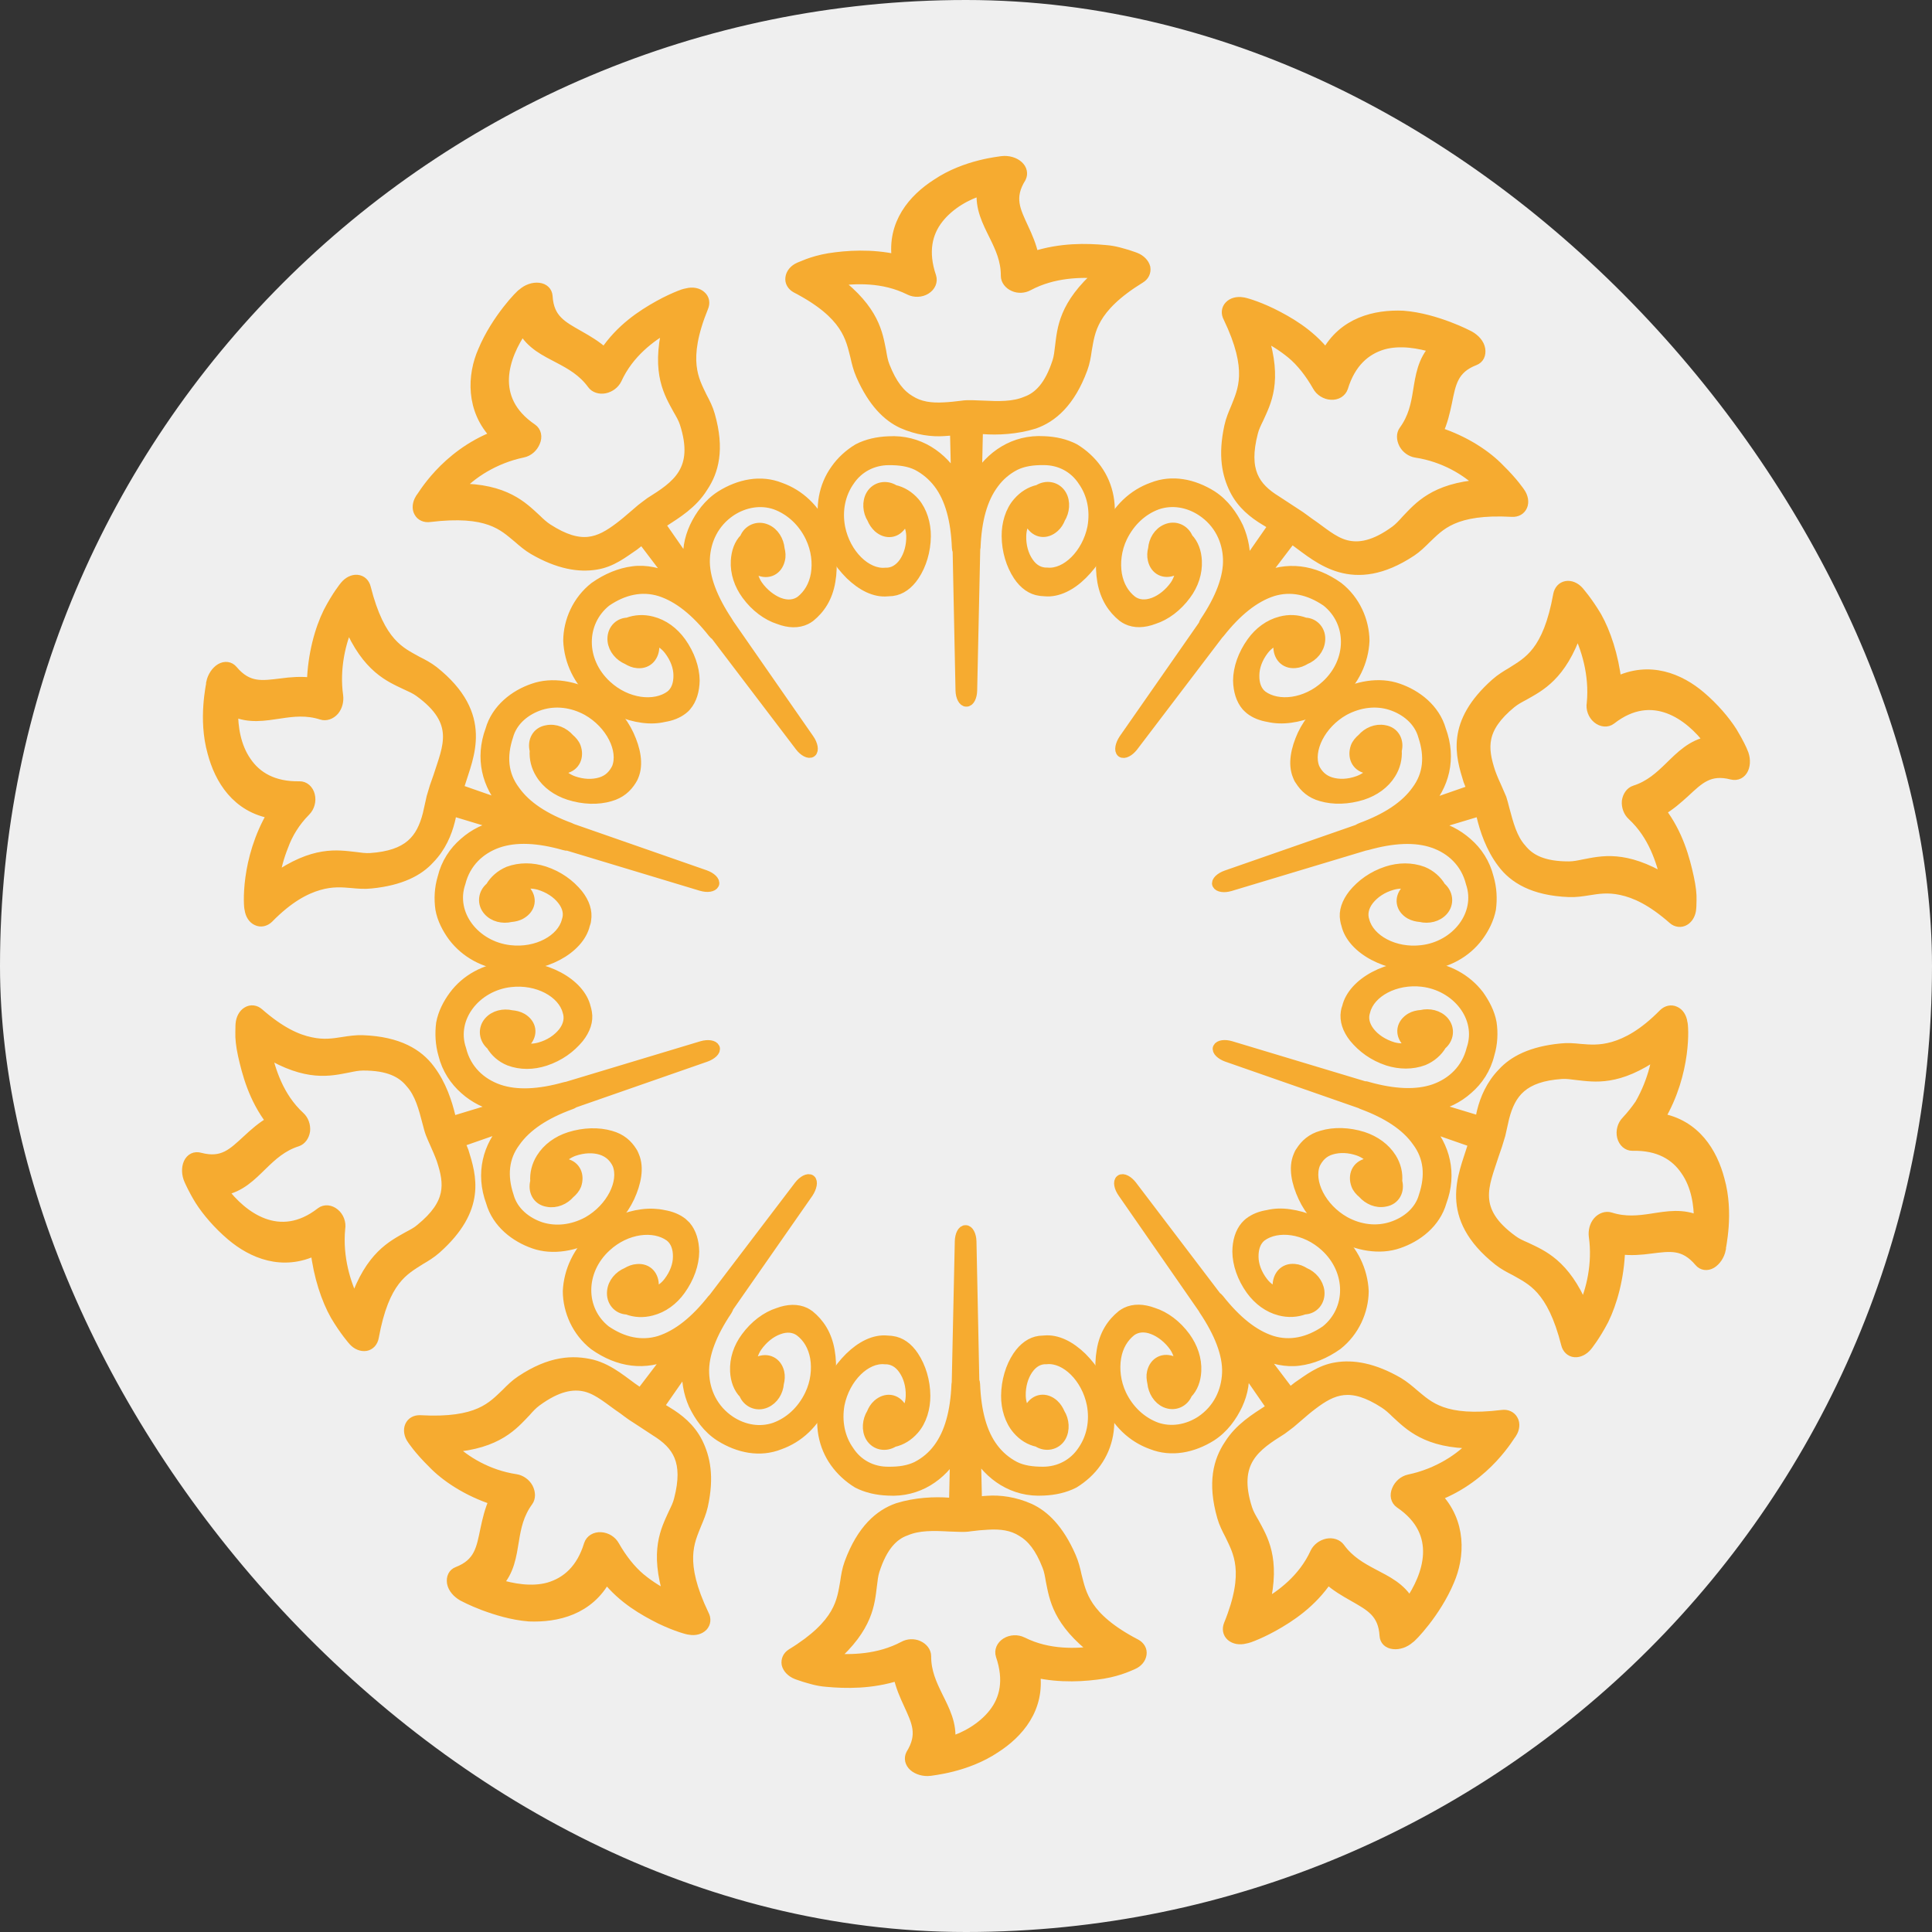 <svg xmlns="http://www.w3.org/2000/svg" xmlns:xlink="http://www.w3.org/1999/xlink" fill="#F6AB30" id="Capa_1" width="64px" height="64px" viewBox="-16 -16 192.05 192.05" xml:space="preserve" stroke="#F6AB30"><rect x="-16" y="-16" width="192.05" height="192.05" fill="#333333" stroke="none"/><g id="SVGRepo_bgCarrier" stroke-width="0"><rect x="-16" y="-16" width="192.05" height="192.05" rx="96.025" fill="#EFEFEF"></rect></g><g id="SVGRepo_tracerCarrier" stroke-linecap="round" stroke-linejoin="round"></g><g id="SVGRepo_iconCarrier"> <g> <g> <path d="M139.685,117.623c0.11,0.443,0.433,0.755,0.854,0.791c0.422,0.037,0.886-0.194,1.229-0.611c0,0,0.786-0.949,1.646-2.6 c0.833-1.688,1.55-4.208,1.629-7.009c1.107,0.132,2.131,0.048,3.038-0.079c1.909-0.231,3.312-0.49,4.841,1.313 c0.295,0.354,0.765,0.422,1.202,0.169c0.443-0.274,0.812-0.802,0.934-1.43c-0.037-0.143,0.828-3.549-0.132-6.913 c-0.696-2.658-2.378-5.484-5.943-6.106c2.711-4.578,2.368-9.281,2.257-9.492c-0.068-0.518-0.332-0.949-0.732-1.123 c-0.375-0.18-0.807-0.085-1.14,0.236c-2.004,2.041-3.67,2.896-5.01,3.286c-1.328,0.38-2.341,0.29-3.279,0.211 c-0.617-0.063-1.256-0.116-1.92-0.042c-2.958,0.289-4.725,1.244-5.801,2.426c-1.149,1.181-1.725,2.573-2.035,3.791v0.006 c-0.09,0.337-0.127,0.653-0.201,0.991l-4.703-1.424c1.318-0.285,2.505-0.854,3.485-1.729c1.018-0.876,1.804-2.036,2.157-3.502 c0.311-1.028,0.358-2.109,0.211-3.101c-0.175-1.002-0.676-1.936-1.25-2.753c-1.239-1.613-3.096-2.652-5.342-2.879 c-3.718-0.291-7.204,1.655-7.773,4.07c-0.063,0.158-0.105,0.322-0.127,0.48c-0.126,0.833,0.148,1.697,0.812,2.541 c0.822,1.002,1.93,1.825,3.354,2.295c1.182,0.374,2.437,0.395,3.565-0.027c0.785-0.332,1.392-0.864,1.793-1.545 c0.723-0.596,0.854-1.619,0.222-2.347c-0.544-0.611-1.44-0.812-2.247-0.622c-0.369,0.026-0.738,0.105-1.055,0.295 c-0.928,0.564-1.097,1.566-0.39,2.357c0.168,0.201,0.374,0.343,0.601,0.475c-0.611,0.232-1.297,0.254-1.972,0.063 c-0.966-0.295-1.783-0.828-2.305-1.497c-0.522-0.67-0.686-1.398-0.438-2.089c0.475-1.851,2.953-3.222,5.652-2.911 c3.438,0.401,5.98,3.555,4.904,6.697c-0.506,2.015-1.94,3.354-3.712,3.977c-1.772,0.611-3.997,0.506-6.618-0.232 c-0.111-0.047-0.243-0.058-0.343-0.058l-13.258-3.992c-0.611-0.179-1.149-0.095-1.281,0.185c-0.11,0.279,0.29,0.675,0.896,0.892 l13.252,4.624c0.053,0.021,0.095,0.053,0.147,0.074c2.542,0.934,4.414,2.151,5.511,3.718c1.182,1.582,1.324,3.407,0.67,5.39 c-0.427,1.582-1.767,2.621-3.217,3.085c-1.461,0.47-3.111,0.312-4.641-0.527c-2.341-1.318-3.659-3.939-2.942-5.728 c0.321-0.643,0.791-1.176,1.608-1.418s1.767-0.211,2.721,0.127c0.644,0.242,1.208,0.664,1.562,1.213 c-0.253-0.032-0.512-0.027-0.754,0.031c-1.019,0.232-1.414,1.197-1.061,2.141c0.121,0.327,0.364,0.602,0.644,0.834 c0.538,0.616,1.382,1.002,2.22,0.827c1.013-0.163,1.461-1.102,1.208-2.02c0.068-0.791-0.121-1.603-0.575-2.325 c-0.622-0.992-1.629-1.709-2.815-2.1c-1.435-0.453-2.9-0.484-4.093-0.126c-1.022,0.284-1.666,0.87-2.119,1.593 c-0.101,0.126-0.158,0.279-0.222,0.432c-0.501,1.177-0.18,2.669,0.475,4.082c0.644,1.393,1.804,2.816,3.428,3.76 c1.914,1.123,4.219,1.503,6.064,0.85c1.851-0.628,3.67-2.015,4.271-4.129c1.044-2.812,0.343-5.506-1.477-7.516l4.672,1.63 c-0.053,0.158-0.105,0.312-0.158,0.47c-0.844,2.784-2.942,6.865,2.616,11.27c0.527,0.416,1.097,0.711,1.655,0.996 C136.215,111.242,138.272,112.028,139.685,117.623z M132.482,98.849c0.126-0.353,0.242-0.706,0.348-1.018 c0.105-0.332,0.211-0.675,0.316-1.033c0.116-0.549,0.253-1.107,0.38-1.693c0.644-2.479,1.877-4.086,5.716-4.35 c0.501-0.032,0.986,0.047,1.509,0.11c1.761,0.189,4.081,0.638,8.026-2.136c-0.158,0.954-0.433,2.088-0.907,3.259 c-0.232,0.58-0.527,1.192-0.854,1.762c-0.391,0.574-0.844,1.144-1.35,1.688c-0.391,0.39-0.56,1.013-0.422,1.561 c0.137,0.543,0.554,0.907,1.033,0.896c2.595-0.063,4.271,0.949,5.284,2.458c1.055,1.502,1.339,3.448,1.318,4.999 c-1.593-0.749-3.153-0.454-4.662-0.222c-1.308,0.2-2.652,0.358-4.145-0.121c-0.411-0.127-0.896,0.026-1.234,0.416 c-0.337,0.391-0.464,0.955-0.406,1.445c0.396,2.758-0.269,5.426-1.044,7.113c-1.835-4.371-4.113-5.246-5.695-6.001 c-0.49-0.216-0.943-0.411-1.339-0.712C130.224,104.271,131.542,101.792,132.482,98.849z"></path> <path d="M134.285,126.457c0.28-0.443,0.322-0.955,0.116-1.309c-0.2-0.369-0.611-0.559-1.075-0.495 c-5.833,0.717-7.314-0.865-8.786-2.078c-0.464-0.4-0.96-0.822-1.529-1.165c-2.51-1.456-4.546-1.756-6.17-1.492 c-1.635,0.253-2.795,1.213-3.839,1.914c-0.274,0.205-0.527,0.422-0.791,0.633l-2.975-3.924c1.239,0.564,2.61,0.892,3.893,0.717 c1.275-0.158,2.584-0.686,3.817-1.561c1.693-1.34,2.59-3.375,2.61-5.337c-0.095-2.067-1.018-4.028-2.721-5.531 c-1.393-1.234-3.096-1.909-4.646-2.126c-0.791-0.115-1.497-0.084-2.162,0.074c-0.717,0.116-1.328,0.348-1.855,0.754 c-0.116,0.105-0.243,0.201-0.349,0.332c-0.559,0.649-0.812,1.546-0.822,2.553c0.011,1.234,0.475,2.6,1.35,3.818 c0.738,1.012,1.729,1.75,2.869,2.041c0.844,0.221,1.688,0.168,2.437-0.111c0.959-0.031,1.603-0.844,1.497-1.814 c-0.11-0.833-0.706-1.529-1.466-1.846c-0.316-0.2-0.644-0.337-1.013-0.363c-1.065-0.101-1.698,0.728-1.672,1.714 c0.017,0.242,0.09,0.485,0.19,0.717c-0.639-0.185-1.229-0.58-1.65-1.139c-0.606-0.791-0.939-1.688-0.939-2.511 c-0.01-0.833,0.232-1.571,0.802-2.014c1.571-1.14,4.346-0.817,6.328,1.012c2.637,2.421,2.616,6.281,0.053,8.332 c-1.725,1.182-3.544,1.572-5.337,1.029c-1.846-0.586-3.58-2.004-5.273-4.146c-0.084-0.101-0.168-0.179-0.273-0.253l-8.375-11.017 c-0.39-0.511-0.906-0.78-1.149-0.585c-0.253,0.18-0.137,0.775,0.232,1.292l8.005,11.533c0.021,0.053,0.042,0.1,0.074,0.137 c1.508,2.257,2.362,4.393,2.288,6.238c-0.073,1.819-0.886,3.612-2.604,4.763c-1.351,0.88-2.964,1.144-4.409,0.648 c-1.471-0.538-2.731-1.678-3.491-3.26c-0.58-1.229-0.717-2.557-0.527-3.681c0.19-1.128,0.729-2.015,1.498-2.626 c0.585-0.422,1.34-0.49,2.141-0.18c0.802,0.307,1.582,0.929,2.142,1.725c0.385,0.564,0.596,1.266,0.559,1.904 c-0.179-0.169-0.39-0.332-0.633-0.422c-0.98-0.443-1.898,0.016-2.141,1.055c-0.085,0.343-0.042,0.717,0.037,1.07 c0.084,0.828,0.563,1.629,1.302,1.951c0.887,0.391,1.825-0.031,2.173-0.896c0.549-0.549,0.844-1.355,0.886-2.236 c0.063-1.202-0.348-2.378-1.075-3.385c-0.886-1.213-2.036-2.057-3.186-2.421c-1.013-0.38-1.94-0.401-2.7-0.037 c-0.137,0.079-0.284,0.153-0.411,0.248c-1.018,0.822-1.761,1.93-2.024,3.544c-0.274,1.561-0.143,3.412,0.59,5.109 c0.907,2.078,2.479,3.555,4.388,4.229c1.946,0.771,4.082,0.332,5.906-0.807c1.245-0.796,2.078-1.988,2.616-3.127 c0.548-1.192,0.78-2.41,0.574-3.823l2.811,4.065c-0.121,0.101-0.242,0.195-0.374,0.301c-1.208,0.791-2.811,1.751-3.854,3.428 c-1.05,1.571-1.667,3.739-0.686,7.172c0.179,0.638,0.479,1.218,0.765,1.767c0.785,1.672,2.057,3.644-0.111,8.954 c-0.163,0.411-0.095,0.839,0.232,1.129c0.332,0.29,0.844,0.385,1.371,0.253c0,0,0.311-0.042,0.796-0.248 c0.501-0.2,1.208-0.517,2.03-0.971c1.646-0.917,3.812-2.325,5.411-4.719c0.791,0.738,1.682,1.244,2.499,1.708 c1.688,0.971,3.012,1.614,3.153,3.924c0.021,0.458,0.349,0.791,0.887,0.844c0.517,0.063,1.139-0.143,1.603-0.564 c0.143-0.026,2.61-2.553,3.929-5.7c1.07-2.442,1.229-5.881-1.26-8.438C131.865,130.786,134.132,126.583,134.285,126.457z M124.076,131.065c-0.549,0.116-1.018,0.532-1.224,1.05c-0.222,0.512-0.116,1.028,0.296,1.318 c4.377,2.963,2.784,7.256,0.959,9.893c-0.864-1.54-2.268-2.173-3.617-2.89c-1.191-0.633-2.384-1.308-3.301-2.579 c-0.264-0.354-0.749-0.517-1.261-0.416c-0.517,0.115-0.971,0.453-1.191,0.906c-1.197,2.627-3.392,4.219-5.016,5.158 c1.087-4.609-0.222-6.592-1.06-8.158c-0.27-0.459-0.522-0.886-0.675-1.36c-1.52-4.71,0.827-6.233,3.438-7.874 c0.322-0.227,0.586-0.447,0.865-0.653c0.253-0.222,0.543-0.459,0.817-0.701c0.422-0.364,0.865-0.749,1.34-1.103 c2.046-1.551,3.817-2.325,7.172-0.152c0.422,0.269,0.785,0.611,1.17,0.985c1.276,1.166,3.012,3.012,7.726,2.995 C129.254,128.924,126.918,130.474,124.076,131.065z"></path> <path d="M74.825,159.579c0.377,0.337,1.015,0.527,1.619,0.453c0.129-0.042,3.607-0.321,6.502-2.268 c2.296-1.471,4.448-3.934,3.941-7.509c2.563,0.574,4.989,0.396,6.761,0.121c1.762-0.295,2.848-0.886,2.975-0.918 c0.484-0.211,0.801-0.606,0.854-1.028c0.063-0.416-0.168-0.791-0.569-1.007c-5.1-2.652-5.421-5.041-5.885-6.803 c-0.132-0.611-0.285-1.239-0.56-1.867c-1.191-2.727-2.646-4.129-4.113-4.804c-1.466-0.654-2.966-0.859-4.219-0.76 c-0.345,0.011-0.675,0.063-1.015,0.101l-0.113-4.915c1.339,2.294,3.712,3.981,6.729,3.792c1.087-0.043,2.131-0.274,3.032-0.738 c0.881-0.543,1.65-1.239,2.221-2.057c1.181-1.646,1.571-3.729,1.075-5.991c-0.411-1.856-1.371-3.306-2.521-4.461 c-1.16-1.123-2.457-1.788-3.718-1.667l-0.485,0.032c-0.838,0.11-1.582,0.644-2.178,1.529c-0.701,1.05-1.129,2.457-1.145,3.923 c-0.011,1.229,0.369,2.495,1.118,3.359c0.543,0.639,1.239,1.07,2.015,1.234c0.785,0.512,1.813,0.338,2.314-0.48 c0.412-0.717,0.327-1.677-0.1-2.356c-0.143-0.338-0.332-0.639-0.606-0.892c-0.802-0.723-1.83-0.585-2.362,0.322 c-0.116,0.216-0.222,0.464-0.264,0.722c-0.401-0.521-0.644-1.171-0.665-1.877c-0.021-1.007,0.243-1.931,0.718-2.626 c0.484-0.707,1.117-1.065,1.855-1.034c1.898-0.179,3.966,1.841,4.493,4.482c0.327,1.714-0.031,3.354-0.917,4.62 c-0.876,1.323-2.32,2.088-3.935,2.088c-1.033,0-1.982-0.116-2.815-0.532c-0.823-0.433-1.529-1.019-2.112-1.788 c-1.149-1.508-1.717-3.67-1.825-6.381c-0.005-0.121-0.031-0.248-0.076-0.358l-0.284-13.832c-0.011-0.644-0.288-1.14-0.578-1.118 c-0.309-0.031-0.566,0.475-0.577,1.118l-0.303,14.038c-0.006,0.058-0.027,0.11-0.027,0.158c-0.107,2.71-0.685,4.861-1.827,6.381 c-0.567,0.764-1.279,1.354-2.109,1.787c-0.833,0.406-1.772,0.538-2.813,0.527c-1.637,0.021-3.075-0.749-3.937-2.083 c-0.896-1.261-1.242-2.896-0.941-4.608c0.541-2.653,2.603-4.673,4.499-4.493c0.746-0.021,1.389,0.332,1.864,1.033 c0.485,0.696,0.749,1.635,0.717,2.632c-0.021,0.701-0.253,1.35-0.654,1.872c-0.053-0.259-0.134-0.507-0.274-0.723 c-0.551-0.907-1.55-1.039-2.365-0.321c-0.282,0.253-0.459,0.553-0.594,0.886c-0.422,0.68-0.53,1.646-0.108,2.362 c0.496,0.812,1.495,0.991,2.299,0.485c0.783-0.169,1.463-0.597,2.025-1.239c0.762-0.865,1.124-2.136,1.118-3.359 c-0.01-1.461-0.442-2.863-1.144-3.924c-0.583-0.886-1.334-1.418-2.17-1.519c-0.153-0.031-0.33-0.021-0.488-0.042 c-1.258-0.121-2.571,0.543-3.715,1.666c-1.16,1.155-2.112,2.616-2.521,4.473c-0.509,2.257-0.098,4.35,1.073,5.979 c0.58,0.812,1.34,1.514,2.226,2.057c0.902,0.464,1.938,0.696,3.03,0.738c2.993,0.19,5.336-1.466,6.673-3.723l-0.108,4.946 c-0.161-0.006-0.335-0.011-0.496-0.016c-1.438-0.111-3.333-0.026-5.107,0.527c-1.782,0.617-3.565,2.13-4.796,5.469 c-0.232,0.627-0.334,1.26-0.422,1.882c-0.334,1.841-0.475,4.15-5.329,7.125c-0.385,0.237-0.562,0.627-0.49,1.049 c0.105,0.422,0.469,0.791,0.965,0.997c0,0,0.292,0.116,0.793,0.274c0.525,0.147,1.248,0.405,2.205,0.479 c1.867,0.174,4.453,0.237,7.132-0.627c0.222,1.049,0.623,1.967,1.016,2.811c0.799,1.756,1.474,3.037,0.242,5.025 C74.36,158.772,74.434,159.23,74.825,159.579z M73.825,147.65c-2.5,1.329-5.215,1.35-7.085,1.224 c3.596-3.153,3.71-5.511,3.937-7.288c0.063-0.532,0.114-1.018,0.264-1.487c0.773-2.399,1.859-3.507,3.122-3.949 c1.252-0.533,2.742-0.496,4.282-0.411c0.361,0.01,0.741,0.021,1.076,0.036c0.335,0.011,0.696,0.006,1.062-0.058 c0.562-0.074,1.139-0.132,1.732-0.158c1.271-0.074,2.389,0.068,3.369,0.69c0.976,0.575,1.804,1.582,2.516,3.412 c0.185,0.459,0.264,0.944,0.354,1.466c0.354,1.74,0.644,4.082,4.493,7.014c-1.894,0.227-4.662,0.412-7.314-0.917 c-0.506-0.253-1.139-0.222-1.613,0.068c-0.485,0.306-0.686,0.796-0.538,1.261c0.844,2.468,0.4,4.355-0.71,5.764 c-1.104,1.413-2.845,2.399-4.329,2.821c0.211-1.735-0.546-3.144-1.221-4.509c-0.588-1.203-1.171-2.432-1.16-3.998 c0-0.438-0.319-0.844-0.788-1.049C74.83,147.381,74.268,147.402,73.825,147.65z"></path> <path d="M52.948,123.629c0.562,1.16,1.384,2.368,2.647,3.169c1.835,1.145,3.942,1.577,5.896,0.802 c1.917-0.675,3.488-2.151,4.39-4.229c0.757-1.697,0.865-3.549,0.591-5.109c-0.282-1.608-1.018-2.721-2.02-3.533 c-0.137-0.105-0.288-0.18-0.422-0.259c-0.772-0.363-1.685-0.343-2.695,0.037c-1.144,0.364-2.302,1.224-3.18,2.421 c-0.751,1.007-1.142,2.193-1.081,3.385c0.042,0.887,0.335,1.688,0.881,2.236c0.346,0.865,1.284,1.292,2.17,0.902 c0.768-0.333,1.237-1.124,1.297-1.941c0.098-0.358,0.119-0.743,0.042-1.086c-0.243-1.033-1.16-1.492-2.139-1.055 c-0.232,0.11-0.453,0.253-0.644,0.427c-0.031-0.627,0.185-1.339,0.567-1.903c0.562-0.802,1.323-1.435,2.138-1.729 c0.799-0.306,1.55-0.243,2.138,0.189c0.783,0.602,1.308,1.487,1.508,2.616c0.187,1.123,0.053,2.446-0.541,3.681 c-0.762,1.582-2.004,2.721-3.488,3.259c-1.458,0.496-3.051,0.232-4.396-0.648c-1.727-1.145-2.555-2.938-2.613-4.762 c-0.077-1.846,0.772-3.977,2.289-6.233c0.071-0.105,0.113-0.222,0.15-0.333l7.918-11.358c0.351-0.538,0.464-1.118,0.232-1.298 c-0.243-0.189-0.762,0.08-1.149,0.58l-8.501,11.17c-0.032,0.042-0.087,0.068-0.113,0.11c-1.68,2.142-3.428,3.555-5.276,4.15 c-1.793,0.538-3.607,0.143-5.329-1.034c-2.586-2.04-2.597-5.906,0.042-8.321c1.994-1.846,4.752-2.156,6.323-1.018 c0.577,0.443,0.828,1.182,0.812,2.015c0,0.812-0.33,1.714-0.941,2.51c-0.422,0.554-1.015,0.949-1.653,1.14 c0.113-0.232,0.174-0.475,0.189-0.728c0.05-0.992-0.583-1.804-1.664-1.698c-0.356,0.021-0.696,0.158-1.015,0.348 c-0.765,0.321-1.382,1.013-1.463,1.856c-0.108,0.971,0.551,1.782,1.498,1.814c0.759,0.295,1.603,0.332,2.434,0.11 c1.139-0.29,2.139-1.023,2.869-2.046c0.875-1.219,1.35-2.584,1.36-3.818c-0.021-1.007-0.277-1.898-0.833-2.547 c-0.114-0.111-0.232-0.227-0.346-0.327c-0.517-0.4-1.139-0.644-1.856-0.765c-0.654-0.143-1.392-0.174-2.159-0.074 c-1.551,0.201-3.262,0.887-4.662,2.126c-1.685,1.508-2.613,3.491-2.705,5.537c0.016,1.956,0.907,4.002,2.608,5.342 c2.447,1.735,5.083,2.077,7.625,0.886l-2.996,3.934c-0.126-0.095-0.266-0.184-0.401-0.284c-1.205-0.796-2.57-2.114-4.416-2.6 c-1.912-0.459-4.148-0.369-7.08,1.587c-0.562,0.369-1.015,0.822-1.458,1.271c-1.371,1.291-2.755,3-8.564,2.673 c-0.464-0.021-0.844,0.19-1.015,0.575c-0.169,0.38-0.092,0.896,0.222,1.334c0,0,0.664,1.018,2.014,2.342 c1.279,1.35,3.449,2.811,6.138,3.681c-0.453,1.007-0.675,1.988-0.875,2.921c-0.398,1.92-0.62,3.375-2.764,4.209 c-0.432,0.158-0.633,0.58-0.551,1.107c0.098,0.532,0.53,1.007,1.052,1.308c0.066,0.031,0.854,0.464,2.081,0.928 c1.226,0.454,2.813,0.96,4.525,1.097c2.766,0.111,5.967-0.633,7.673-3.828c1.664,2.109,3.781,3.275,5.379,4.082 c1.629,0.78,2.792,1.075,2.916,1.07c0.53,0.1,1.015-0.042,1.305-0.338c0.292-0.311,0.334-0.754,0.113-1.154 c-2.521-5.258-1.424-7.283-0.749-8.997c0.242-0.574,0.495-1.171,0.643-1.824c0.641-2.922,0.221-4.794-0.509-6.286 c-0.741-1.481-1.927-2.395-3.024-3.059c-0.303-0.169-0.562-0.354-0.836-0.549l2.813-4.039 C52.204,121.188,52.425,122.438,52.948,123.629z M51.495,133.064c-0.113,0.475-0.335,0.917-0.567,1.397 c-0.728,1.618-1.877,3.681-0.443,8.242c-0.847-0.433-1.856-1.023-2.824-1.825c-0.965-0.807-1.846-1.935-2.576-3.217 c-0.264-0.49-0.789-0.822-1.361-0.854c-0.562-0.032-1.025,0.253-1.181,0.728c-0.756,2.479-2.225,3.739-3.987,4.261 c-1.695,0.475-3.628,0.121-5.112-0.338c1.2-1.275,1.397-2.837,1.648-4.34c0.208-1.297,0.475-2.615,1.403-3.881 c0.253-0.348,0.242-0.85,0-1.329c-0.243-0.453-0.717-0.791-1.216-0.87c-2.797-0.416-5.112-1.851-6.431-3.169 c4.648-0.343,6.188-2.247,7.414-3.518c0.346-0.396,0.686-0.765,1.076-1.044c2.057-1.509,3.607-1.783,4.923-1.45 c1.318,0.348,2.381,1.36,3.683,2.23c0.298,0.222,0.578,0.438,0.854,0.628c0.295,0.189,0.588,0.39,0.917,0.596 c0.464,0.311,0.949,0.622,1.453,0.954C51.329,127.606,52.483,129.256,51.495,133.064z"></path> <path d="M2.739,99.625c-0.211,0.475-0.19,1.129,0.071,1.693c0.032,0.068,0.383,0.896,1.058,1.993 c0.696,1.097,1.814,2.41,3.122,3.518c2.078,1.761,5.091,3.048,8.374,1.45c0.298,2.594,1.086,4.914,1.972,6.476 c0.907,1.529,1.706,2.431,1.793,2.531c0.351,0.39,0.82,0.575,1.237,0.506c0.403-0.073,0.707-0.405,0.788-0.864 c1.042-5.732,3.006-6.65,4.612-7.689c0.546-0.316,1.089-0.648,1.598-1.097c4.503-4.008,3.483-7.229,2.726-9.677 c-0.119-0.321-0.258-0.617-0.382-0.928l4.638-1.619c-1.869,2.015-2.586,4.725-1.54,7.567c0.606,2.114,2.426,3.502,4.271,4.14 c1.848,0.654,4.158,0.264,6.075-0.865c1.617-0.949,2.777-2.362,3.431-3.754c0.646-1.414,0.96-2.906,0.464-4.082 c-0.065-0.143-0.118-0.306-0.211-0.433c-0.453-0.728-1.097-1.312-2.133-1.598c-1.194-0.348-2.658-0.321-4.092,0.132 c-1.194,0.38-2.194,1.107-2.813,2.099c-0.454,0.723-0.643,1.529-0.59,2.32c-0.243,0.923,0.189,1.862,1.221,2.025 c0.833,0.163,1.685-0.211,2.215-0.828c0.274-0.231,0.52-0.517,0.644-0.833c0.334-0.949-0.04-1.909-1.061-2.136 c-0.248-0.058-0.501-0.068-0.762-0.037c0.369-0.543,0.926-0.97,1.571-1.208c0.957-0.332,1.912-0.374,2.713-0.126 c0.799,0.253,1.305,0.77,1.619,1.424c0.712,1.761-0.604,4.388-2.942,5.716c-1.54,0.834-3.193,0.997-4.646,0.544 c-1.44-0.475-2.785-1.519-3.212-3.101c-0.654-1.979-0.514-3.808,0.665-5.379c1.107-1.572,2.979-2.795,5.519-3.719 c0.119-0.042,0.232-0.1,0.33-0.168l13.073-4.557c0.593-0.211,1.015-0.602,0.896-0.891c-0.129-0.274-0.665-0.364-1.284-0.186 l-13.442,4.051c-0.058,0.01-0.108,0-0.145,0.021c-2.608,0.738-4.839,0.844-6.616,0.232c-1.772-0.622-3.214-1.946-3.715-3.966 c-1.081-3.143,1.463-6.307,4.886-6.697c2.713-0.321,5.192,1.055,5.683,2.911c0.231,0.686,0.076,1.419-0.443,2.088 c-0.535,0.67-1.345,1.219-2.317,1.487c-0.675,0.2-1.361,0.169-1.965-0.053c0.222-0.127,0.433-0.285,0.594-0.485 c0.707-0.791,0.546-1.793-0.383-2.352c-0.324-0.19-0.69-0.269-1.049-0.301c-0.81-0.189-1.706,0.011-2.252,0.633 c-0.625,0.718-0.501,1.729,0.222,2.342c0.396,0.68,1.01,1.229,1.793,1.545c1.128,0.427,2.375,0.406,3.564,0.021 c1.427-0.469,2.534-1.286,3.354-2.277c0.665-0.844,0.955-1.709,0.804-2.547c-0.021-0.158-0.071-0.327-0.113-0.475 c-0.567-2.426-4.076-4.372-7.781-4.082c-2.236,0.227-4.121,1.266-5.323,2.885c-0.596,0.801-1.086,1.75-1.271,2.758 c-0.129,1.002-0.079,2.067,0.216,3.096c0.356,1.45,1.139,2.604,2.138,3.485c0.973,0.865,2.138,1.45,3.441,1.725l-4.735,1.439 c-0.045-0.153-0.098-0.316-0.132-0.475c-0.332-1.397-0.912-3.195-2.062-4.704c-1.128-1.514-3.087-2.752-6.637-2.885 c-0.675-0.025-1.318,0.069-1.927,0.164c-0.938,0.143-1.928,0.327-3.267,0.031c-1.371-0.284-3.019-1.022-5.168-2.9 c-0.334-0.295-0.778-0.348-1.139-0.126c-0.366,0.211-0.622,0.675-0.664,1.218c0,0-0.021,0.306-0.021,0.839 c-0.021,0.543,0.053,1.297,0.253,2.22c0.411,1.846,1.065,4.346,2.813,6.613c-0.954,0.543-1.69,1.213-2.375,1.846 c-1.437,1.318-2.436,2.362-4.693,1.771C3.372,98.929,2.96,99.15,2.739,99.625z M10.087,99.809 c0.963-0.933,1.962-1.866,3.462-2.341c0.411-0.132,0.707-0.56,0.778-1.065c0.047-0.517-0.129-1.055-0.525-1.413 c-2.12-1.957-2.876-4.546-3.33-6.376c4.082,2.458,6.371,1.841,8.121,1.514c0.52-0.11,1.015-0.211,1.484-0.211 c2.555-0.011,3.889,0.701,4.736,1.751c0.931,1.039,1.297,2.473,1.685,3.96c0.098,0.354,0.18,0.718,0.298,1.023 c0.124,0.327,0.274,0.653,0.433,1.013c0.222,0.506,0.464,1.038,0.665,1.603l0,0c0.809,2.437,0.97,4.372-2.07,6.86 c-0.377,0.333-0.82,0.555-1.284,0.802c-1.529,0.876-3.715,1.898-5.287,6.466c-0.865-1.703-1.716-4.383-1.437-7.262 c0.098-0.559-0.124-1.16-0.557-1.514c-0.427-0.354-0.965-0.411-1.355-0.116c-4.137,3.228-7.841,0.417-9.769-2.162 C7.886,102.035,8.994,100.875,10.087,99.809z"></path> <path d="M20.36,42.421c-0.108-0.443-0.427-0.746-0.854-0.783c-0.422-0.04-0.886,0.192-1.227,0.609c0,0-0.788,0.946-1.645,2.607 c-0.833,1.68-1.55,4.203-1.627,7c-1.107-0.132-2.133-0.045-3.035,0.079c-1.912,0.227-3.32,0.488-4.839-1.316 c-0.298-0.358-0.767-0.422-1.21-0.163c-0.438,0.266-0.804,0.799-0.928,1.421c0.032,0.145-0.825,3.546,0.129,6.921 c0.701,2.658,2.381,5.477,5.956,6.093c-2.71,4.583-2.375,9.287-2.268,9.498c0.071,0.517,0.335,0.949,0.736,1.123 c0.372,0.177,0.804,0.087,1.139-0.232c2.001-2.046,3.67-2.9,5.01-3.288c1.329-0.385,2.339-0.292,3.272-0.211 c0.623,0.059,1.266,0.114,1.922,0.042c2.961-0.292,4.743-1.252,5.806-2.434c1.15-1.173,1.717-2.566,2.03-3.797 c0.093-0.335,0.129-0.659,0.206-0.989l4.704,1.421c-1.324,0.285-2.502,0.857-3.489,1.732c-1.015,0.87-1.803,2.041-2.154,3.499 c-0.314,1.042-0.359,2.112-0.217,3.106c0.177,1.004,0.675,1.948,1.263,2.75c1.226,1.613,3.087,2.652,5.329,2.879 c3.715,0.29,7.209-1.65,7.776-4.071c0.061-0.158,0.108-0.316,0.119-0.475c0.137-0.835-0.14-1.7-0.804-2.547 c-0.82-0.999-1.927-1.816-3.354-2.286c-1.181-0.377-2.434-0.398-3.567,0.021c-0.788,0.337-1.39,0.87-1.788,1.55 c-0.73,0.596-0.86,1.622-0.221,2.344c0.54,0.617,1.437,0.82,2.246,0.633c0.367-0.034,0.738-0.113,1.052-0.309 c0.928-0.551,1.097-1.561,0.39-2.35c-0.169-0.195-0.38-0.351-0.601-0.475c0.612-0.227,1.297-0.253,1.972-0.061 c0.96,0.287,1.782,0.828,2.299,1.498c0.53,0.669,0.691,1.392,0.443,2.088c-0.475,1.849-2.953,3.225-5.653,2.903 c-3.446-0.391-5.978-3.552-4.904-6.692c0.509-2.02,1.941-3.349,3.705-3.971c1.782-0.62,4.008-0.512,6.615,0.232 c0.124,0.04,0.253,0.055,0.356,0.045l13.252,4c0.617,0.185,1.154,0.093,1.284-0.182c0.114-0.282-0.29-0.68-0.894-0.896 l-13.257-4.622c-0.05-0.023-0.093-0.061-0.143-0.076c-2.553-0.934-4.417-2.154-5.514-3.716c-1.181-1.576-1.326-3.401-0.669-5.384 c0.427-1.587,1.767-2.629,3.214-3.098c1.463-0.461,3.111-0.298,4.638,0.533c2.35,1.318,3.662,3.952,2.948,5.724 c-0.322,0.643-0.799,1.173-1.608,1.416c-0.809,0.243-1.767,0.211-2.721-0.129c-0.654-0.24-1.205-0.659-1.571-1.21 c0.264,0.031,0.52,0.021,0.768-0.032c1.015-0.232,1.402-1.195,1.057-2.141c-0.124-0.327-0.367-0.599-0.641-0.836 c-0.54-0.619-1.384-0.999-2.225-0.83c-1.015,0.16-1.458,1.102-1.215,2.02c-0.056,0.793,0.134,1.603,0.588,2.325 c0.611,0.994,1.627,1.704,2.813,2.091c1.432,0.459,2.9,0.496,4.095,0.14c1.031-0.29,1.666-0.875,2.12-1.598 c0.097-0.134,0.158-0.279,0.221-0.432c0.488-1.176,0.179-2.668-0.475-4.082c-0.643-1.395-1.814-2.813-3.428-3.76 c-1.917-1.124-4.219-1.506-6.07-0.852c-1.848,0.625-3.667,2.014-4.271,4.126c-1.036,2.811-0.34,5.506,1.479,7.515l-4.672-1.629 c0.061-0.158,0.108-0.309,0.158-0.469c0.841-2.782,2.942-6.858-2.613-11.277c-0.53-0.409-1.097-0.707-1.659-0.986 C23.833,48.807,21.774,48.022,20.36,42.421z M27.564,61.203c-0.124,0.351-0.243,0.696-0.356,1.015 c-0.098,0.33-0.201,0.675-0.309,1.036c-0.124,0.541-0.253,1.113-0.379,1.696c-0.641,2.479-1.878,4.087-5.717,4.348 c-0.498,0.031-0.983-0.045-1.508-0.113c-1.759-0.19-4.082-0.633-8.024,2.138c0.156-0.952,0.433-2.085,0.907-3.261 c0.432-1.185,1.149-2.379,2.204-3.441c0.393-0.398,0.562-1.015,0.419-1.561c-0.135-0.546-0.551-0.907-1.031-0.896 c-2.592,0.05-4.271-0.955-5.286-2.458c-1.052-1.511-1.34-3.448-1.313-5.004c1.59,0.746,3.148,0.448,4.656,0.227 c1.306-0.2,2.655-0.361,4.148,0.119c0.409,0.134,0.896-0.026,1.237-0.417c0.334-0.388,0.464-0.955,0.403-1.448 c-0.393-2.748,0.271-5.416,1.036-7.111c1.854,4.369,4.121,5.244,5.703,6.001c0.485,0.222,0.941,0.419,1.339,0.712 C29.821,55.779,28.502,58.252,27.564,61.203z"></path> <path d="M25.76,33.596c-0.266,0.448-0.319,0.952-0.113,1.313c0.192,0.367,0.604,0.551,1.068,0.485 c5.833-0.706,7.322,0.876,8.786,2.081c0.469,0.408,0.957,0.83,1.529,1.165c2.51,1.458,4.546,1.756,6.178,1.495 c1.635-0.248,2.774-1.208,3.839-1.917c0.274-0.206,0.525-0.419,0.783-0.636l2.975,3.921c-1.237-0.562-2.603-0.891-3.887-0.714 c-1.287,0.164-2.582,0.691-3.818,1.561c-1.7,1.334-2.597,3.375-2.613,5.334c0.09,2.07,1.021,4.034,2.716,5.542 c1.403,1.237,3.104,1.917,4.654,2.127c0.789,0.104,1.5,0.074,2.154-0.081c0.72-0.114,1.339-0.351,1.859-0.752 c0.124-0.103,0.248-0.203,0.345-0.329c0.562-0.646,0.815-1.543,0.836-2.553c-0.016-1.226-0.485-2.592-1.36-3.818 c-0.733-1.01-1.722-1.75-2.872-2.041c-0.833-0.222-1.685-0.169-2.426,0.113c-0.967,0.031-1.603,0.846-1.5,1.813 c0.093,0.836,0.707,1.532,1.464,1.852c0.319,0.189,0.641,0.335,1.015,0.361c1.063,0.097,1.696-0.728,1.669-1.712 c-0.019-0.242-0.092-0.49-0.19-0.717c0.638,0.182,1.226,0.577,1.648,1.128c0.609,0.793,0.944,1.69,0.944,2.521 c0.011,0.833-0.232,1.571-0.81,2.009c-1.566,1.139-4.337,0.82-6.323-1.015c-2.647-2.426-2.616-6.281-0.05-8.332 c1.722-1.182,3.539-1.572,5.329-1.031c1.854,0.588,3.597,2.009,5.281,4.143c0.082,0.103,0.169,0.187,0.271,0.253l8.375,11.016 c0.385,0.511,0.907,0.783,1.149,0.593c0.246-0.188,0.132-0.778-0.232-1.3l-8.008-11.525c-0.021-0.053-0.037-0.103-0.079-0.145 c-1.503-2.257-2.354-4.391-2.281-6.239c0.071-1.819,0.886-3.618,2.608-4.762c1.35-0.88,2.956-1.144,4.403-0.648 c1.469,0.535,2.737,1.68,3.488,3.262c0.583,1.226,0.723,2.55,0.533,3.673c-0.198,1.129-0.733,2.015-1.505,2.629 c-0.583,0.422-1.334,0.488-2.139,0.185c-0.788-0.309-1.571-0.928-2.133-1.727c-0.388-0.562-0.599-1.271-0.567-1.907 c0.19,0.172,0.398,0.33,0.644,0.425c0.97,0.443,1.888-0.016,2.133-1.052c0.095-0.351,0.059-0.718-0.034-1.079 c-0.074-0.828-0.551-1.627-1.305-1.951c-0.876-0.388-1.828,0.032-2.16,0.896c-0.562,0.551-0.833,1.355-0.886,2.241 c-0.065,1.194,0.335,2.375,1.073,3.38c0.886,1.21,2.046,2.057,3.188,2.42c1.015,0.387,1.927,0.409,2.7,0.037 c0.135-0.071,0.285-0.152,0.409-0.248c1.015-0.823,1.75-1.93,2.024-3.543c0.277-1.562,0.146-3.412-0.588-5.113 c-0.907-2.075-2.479-3.549-4.396-4.224c-1.938-0.772-4.061-0.335-5.885,0.804c-1.255,0.793-2.091,1.988-2.626,3.127 c-0.541,1.188-0.773,2.41-0.578,3.823l-2.824-4.066c0.124-0.098,0.258-0.195,0.377-0.298c1.21-0.793,2.824-1.753,3.852-3.422 c1.062-1.572,1.677-3.747,0.696-7.172c-0.179-0.649-0.475-1.221-0.767-1.769c-0.793-1.669-2.051-3.642,0.114-8.954 c0.179-0.417,0.103-0.844-0.232-1.129c-0.324-0.293-0.833-0.39-1.36-0.258c0,0-0.319,0.042-0.799,0.248 c-0.499,0.201-1.216,0.517-2.03,0.971c-1.653,0.917-3.813,2.317-5.405,4.72c-0.802-0.738-1.685-1.247-2.502-1.711 c-1.685-0.967-3.016-1.608-3.154-3.92c-0.031-0.459-0.355-0.789-0.886-0.847c-0.527-0.061-1.139,0.145-1.603,0.562 c-0.145,0.026-2.613,2.553-3.926,5.701c-1.083,2.436-1.231,5.882,1.253,8.435C28.184,29.261,25.916,33.461,25.76,33.596z M35.975,28.985c0.546-0.108,1.015-0.533,1.221-1.053c0.222-0.509,0.113-1.03-0.295-1.318c-4.375-2.963-2.787-7.251-0.957-9.893 c0.86,1.54,2.262,2.183,3.612,2.895c1.194,0.627,2.389,1.302,3.312,2.571c0.253,0.356,0.743,0.517,1.252,0.417 c0.517-0.108,0.971-0.454,1.192-0.907c1.195-2.626,3.388-4.219,5.012-5.157c-1.086,4.611,0.222,6.592,1.063,8.158 c0.266,0.458,0.519,0.886,0.675,1.361c1.519,4.709-0.831,6.233-3.438,7.873c-0.319,0.227-0.588,0.448-0.865,0.654 c-0.253,0.221-0.546,0.458-0.82,0.702c-0.422,0.363-0.865,0.746-1.339,1.102c-2.046,1.551-3.818,2.323-7.172,0.158 c-0.419-0.271-0.783-0.617-1.166-0.988c-1.279-1.163-3.014-3.009-7.728-2.993C30.792,31.128,33.13,29.575,35.975,28.985z"></path> <path d="M85.221,0.474c-0.375-0.345-1.002-0.53-1.614-0.458c-0.132,0.042-3.609,0.313-6.504,2.272 c-2.299,1.474-4.451,3.926-3.942,7.502C70.595,9.217,68.172,9.394,66.4,9.67c-1.761,0.295-2.845,0.884-2.977,0.912 c-0.48,0.217-0.799,0.609-0.852,1.031c-0.061,0.417,0.166,0.794,0.572,1.015c5.097,2.645,5.416,5.028,5.88,6.797 c0.134,0.612,0.287,1.237,0.562,1.864c1.194,2.721,2.647,4.126,4.116,4.802c1.463,0.651,2.963,0.856,4.216,0.754h0.01 c0.335-0.011,0.665-0.058,1.004-0.098l0.113,4.92c-1.339-2.299-3.715-3.984-6.726-3.797c-1.087,0.04-2.133,0.271-3.035,0.741 c-0.881,0.535-1.648,1.236-2.22,2.057c-1.178,1.638-1.571,3.726-1.076,5.988c0.411,1.858,1.371,3.306,2.523,4.461 c1.16,1.123,2.457,1.788,3.715,1.664l0.485-0.032c0.841-0.113,1.582-0.643,2.175-1.529c0.704-1.052,1.134-2.457,1.147-3.92 c0.011-1.221-0.369-2.495-1.107-3.359c-0.557-0.641-1.247-1.068-2.025-1.242c-0.789-0.506-1.814-0.335-2.312,0.488 c-0.417,0.712-0.33,1.671,0.098,2.354c0.14,0.335,0.334,0.635,0.604,0.889c0.807,0.725,1.832,0.585,2.365-0.322 c0.119-0.216,0.222-0.459,0.272-0.715c0.393,0.515,0.635,1.163,0.659,1.87c0.021,1.004-0.243,1.938-0.72,2.639 c-0.485,0.694-1.118,1.061-1.856,1.031c-1.901,0.174-3.963-1.846-4.493-4.49c-0.33-1.719,0.032-3.354,0.917-4.622 c0.875-1.324,2.323-2.086,3.937-2.081c1.031-0.005,1.982,0.114,2.813,0.525c0.82,0.433,1.529,1.025,2.112,1.788 c1.15,1.516,1.717,3.67,1.825,6.381c0.01,0.132,0.031,0.248,0.076,0.359l0.285,13.832c0.01,0.644,0.287,1.142,0.577,1.118 c0.309,0.028,0.566-0.475,0.577-1.118l0.304-14.038c0.005-0.056,0.026-0.103,0.031-0.158c0.103-2.71,0.681-4.859,1.833-6.381 c0.562-0.762,1.266-1.355,2.099-1.788c0.833-0.406,1.771-0.536,2.815-0.525c1.635-0.016,3.069,0.752,3.935,2.081 c0.896,1.268,1.244,2.903,0.938,4.609c-0.538,2.652-2.6,4.672-4.493,4.498c-0.749,0.019-1.392-0.332-1.866-1.036 c-0.485-0.696-0.749-1.64-0.718-2.639c0.021-0.702,0.253-1.35,0.654-1.87c0.053,0.253,0.137,0.504,0.274,0.72 c0.548,0.907,1.55,1.042,2.362,0.322c0.284-0.253,0.464-0.554,0.596-0.886c0.422-0.68,0.532-1.645,0.11-2.357 c-0.495-0.817-1.497-0.994-2.299-0.488c-0.786,0.174-1.466,0.599-2.025,1.242c-0.765,0.865-1.128,2.138-1.117,3.359 c0.01,1.463,0.442,2.863,1.139,3.92c0.585,0.886,1.34,1.416,2.173,1.521c0.152,0.034,0.337,0.018,0.485,0.044 c1.26,0.119,2.584-0.545,3.718-1.669c1.16-1.154,2.114-2.607,2.521-4.472c0.512-2.257,0.1-4.351-1.07-5.982 c-0.58-0.81-1.34-1.517-2.226-2.052c-0.907-0.469-1.931-0.701-3.032-0.741c-2.99-0.182-5.334,1.463-6.674,3.72l0.108-4.946 c0.161,0.008,0.335,0.013,0.495,0.019c1.438,0.113,3.333,0.026,5.105-0.525c1.782-0.623,3.564-2.123,4.799-5.466 c0.231-0.625,0.337-1.263,0.422-1.882c0.337-1.838,0.475-4.143,5.326-7.125c0.39-0.237,0.563-0.63,0.495-1.047 c-0.105-0.422-0.475-0.799-0.97-0.999c0,0-0.29-0.113-0.791-0.274C95.568,9.188,94.85,8.93,93.89,8.858 c-1.866-0.176-4.45-0.237-7.129,0.633c-0.222-1.057-0.623-1.975-1.019-2.819C84.936,4.917,84.261,3.643,85.5,1.66 C85.685,1.278,85.611,0.819,85.221,0.474z M86.223,12.402c2.499-1.334,5.215-1.355,7.087-1.226 c-3.596,3.153-3.712,5.519-3.938,7.285c-0.063,0.53-0.111,1.021-0.264,1.49c-0.775,2.407-1.862,3.509-3.122,3.958 c-1.25,0.53-2.742,0.488-4.282,0.411c-0.361-0.016-0.741-0.026-1.076-0.039c-0.335-0.005-0.695-0.005-1.062,0.055 c-0.562,0.071-1.139,0.134-1.732,0.161c-1.271,0.071-2.389-0.068-3.37-0.69c-0.973-0.572-1.804-1.582-2.519-3.412 c-0.182-0.459-0.264-0.944-0.351-1.469c-0.351-1.74-0.643-4.076-4.493-7.008c1.901-0.229,4.662-0.412,7.312,0.913 c0.509,0.253,1.139,0.227,1.614-0.066c0.488-0.303,0.688-0.793,0.541-1.258c-0.841-2.468-0.398-4.358,0.709-5.771 c1.104-1.416,2.845-2.399,4.334-2.821c-0.211,1.735,0.541,3.143,1.216,4.512c0.588,1.197,1.171,2.428,1.16,3.994 c0,0.438,0.316,0.844,0.791,1.05C85.221,12.671,85.78,12.65,86.223,12.402z"></path> <path d="M107.1,36.42c-0.563-1.16-1.387-2.365-2.646-3.17c-1.836-1.144-3.939-1.576-5.896-0.804 c-1.914,0.68-3.485,2.154-4.393,4.229c-0.754,1.701-0.854,3.552-0.591,5.113c0.285,1.608,1.023,2.721,2.025,3.533 c0.137,0.105,0.285,0.187,0.422,0.258c0.77,0.372,1.683,0.345,2.689-0.037c1.149-0.364,2.305-1.221,3.186-2.421 c0.748-1.005,1.139-2.193,1.075-3.386c-0.042-0.886-0.332-1.685-0.875-2.235c-0.349-0.865-1.287-1.292-2.173-0.902 c-0.77,0.33-1.234,1.124-1.297,1.949c-0.096,0.356-0.116,0.736-0.032,1.086c0.232,1.031,1.149,1.49,2.131,1.052 c0.231-0.103,0.453-0.253,0.644-0.427c0.031,0.627-0.18,1.339-0.564,1.914c-0.564,0.799-1.329,1.424-2.136,1.727 c-0.802,0.298-1.551,0.243-2.142-0.19c-0.78-0.609-1.302-1.495-1.503-2.623c-0.185-1.124-0.053-2.447,0.533-3.673 c0.77-1.582,2.004-2.721,3.491-3.261c1.466-0.496,3.059-0.232,4.397,0.648c1.74,1.145,2.563,2.938,2.626,4.757 c0.063,1.854-0.78,3.981-2.294,6.238c-0.079,0.108-0.11,0.222-0.152,0.335l-7.916,11.356c-0.353,0.538-0.464,1.118-0.221,1.3 c0.247,0.185,0.765-0.082,1.154-0.588l8.496-11.172c0.036-0.04,0.089-0.066,0.11-0.113c1.688-2.139,3.438-3.555,5.284-4.143 c1.793-0.541,3.606-0.15,5.326,1.025c2.584,2.046,2.595,5.912-0.042,8.327c-1.994,1.846-4.757,2.159-6.328,1.025 c-0.57-0.443-0.823-1.176-0.802-2.015c0-0.819,0.327-1.722,0.938-2.515c0.422-0.556,1.013-0.947,1.646-1.139 c-0.105,0.232-0.169,0.48-0.19,0.728c-0.042,0.989,0.591,1.804,1.672,1.706c0.354-0.026,0.696-0.166,1.008-0.355 c0.78-0.319,1.381-1.016,1.466-1.852c0.116-0.967-0.549-1.782-1.498-1.813c-0.759-0.293-1.593-0.335-2.426-0.113 c-1.139,0.29-2.141,1.03-2.868,2.046c-0.876,1.221-1.351,2.586-1.361,3.818c0.021,1.004,0.28,1.901,0.834,2.547 c0.11,0.118,0.231,0.227,0.348,0.329c0.506,0.401,1.139,0.638,1.846,0.757c0.654,0.15,1.393,0.18,2.167,0.076 c1.546-0.205,3.265-0.886,4.657-2.127c1.688-1.508,2.62-3.483,2.71-5.535c-0.021-1.962-0.907-4.008-2.604-5.342 c-2.458-1.743-5.095-2.078-7.637-0.886l2.996-3.937c0.137,0.097,0.273,0.185,0.4,0.287c2.352,1.701,5.674,4.859,11.496,1.015 c0.559-0.369,1.013-0.823,1.466-1.271c1.371-1.295,2.758-3,8.564-2.676c0.464,0.026,0.844-0.19,1.013-0.578 c0.168-0.385,0.084-0.891-0.222-1.334c0,0-0.665-1.015-2.015-2.333c-1.287-1.355-3.449-2.813-6.148-3.683 c0.464-1,0.686-1.986,0.886-2.922c0.39-1.922,0.611-3.375,2.763-4.206c0.433-0.168,0.633-0.583,0.549-1.113 c-0.084-0.53-0.517-1.004-1.05-1.308c-0.068-0.032-0.864-0.464-2.083-0.923c-1.223-0.459-2.821-0.96-4.524-1.094 c-2.763-0.122-5.975,0.63-7.678,3.821c-1.656-2.104-3.776-3.277-5.379-4.077c-1.624-0.783-2.784-1.079-2.911-1.079 c-0.527-0.092-1.018,0.042-1.308,0.351c-0.296,0.309-0.338,0.749-0.116,1.155c2.521,5.25,1.424,7.274,0.749,8.996 c-0.243,0.572-0.496,1.171-0.639,1.819c-0.638,2.922-0.221,4.797,0.512,6.292c0.738,1.479,1.92,2.392,3.017,3.056l0,0 c0.306,0.169,0.564,0.361,0.844,0.546l-2.811,4.039C107.844,38.862,107.623,37.615,107.1,36.42z M108.55,26.986 c0.116-0.475,0.338-0.917,0.57-1.397c0.728-1.613,1.877-3.678,0.442-8.245c0.844,0.433,1.856,1.026,2.827,1.825 c0.97,0.804,1.846,1.938,2.573,3.214c0.264,0.49,0.791,0.825,1.36,0.856c0.559,0.035,1.023-0.253,1.182-0.722 c0.759-2.473,2.225-3.747,3.986-4.266c1.698-0.475,3.617-0.124,5.115,0.335c-1.202,1.273-1.402,2.834-1.65,4.335 c-0.206,1.297-0.475,2.615-1.403,3.884c-0.253,0.345-0.242,0.846,0,1.318c0.243,0.464,0.718,0.799,1.219,0.873 c2.795,0.422,5.109,1.848,6.428,3.177c-4.646,0.34-6.186,2.246-7.414,3.52c-0.343,0.387-0.686,0.762-1.076,1.052 c-2.057,1.503-3.606,1.777-4.92,1.437c-1.318-0.345-2.384-1.36-3.676-2.23c-0.311-0.222-0.585-0.438-0.864-0.63 c-0.296-0.185-0.586-0.385-0.918-0.602c-0.464-0.301-0.949-0.619-1.45-0.949C108.719,32.441,107.565,30.793,108.55,26.986z"></path> <path d="M157.309,60.425c0.211-0.475,0.189-1.128-0.074-1.69c-0.021-0.071-0.38-0.896-1.055-1.999 c-0.696-1.092-1.813-2.412-3.122-3.52c-2.066-1.767-5.094-3.046-8.374-1.442c-0.295-2.603-1.086-4.92-1.962-6.476 c-0.917-1.542-1.719-2.439-1.803-2.542c-0.349-0.385-0.823-0.578-1.234-0.499c-0.406,0.077-0.707,0.406-0.791,0.865 c-1.033,5.729-3.006,6.658-4.609,7.688c-0.537,0.319-1.091,0.649-1.603,1.103c-4.504,3.997-3.47,7.229-2.722,9.671 c0.116,0.324,0.254,0.617,0.38,0.928l-4.641,1.616c1.872-2.015,2.595-4.725,1.54-7.573c-0.602-2.109-2.426-3.499-4.271-4.129 c-1.846-0.648-4.145-0.266-6.075,0.862c-1.608,0.952-2.773,2.365-3.428,3.755c-0.644,1.413-0.96,2.906-0.464,4.082 c0.063,0.155,0.116,0.298,0.222,0.432c0.453,0.722,1.086,1.313,2.12,1.598c1.196,0.351,2.657,0.318,4.092-0.135 c1.197-0.391,2.204-1.107,2.816-2.096c0.453-0.722,0.643-1.527,0.59-2.32c0.243-0.92-0.2-1.859-1.223-2.025 c-0.834-0.164-1.683,0.211-2.215,0.83c-0.274,0.232-0.522,0.515-0.644,0.836c-0.338,0.947,0.042,1.906,1.055,2.139 c0.253,0.061,0.506,0.066,0.77,0.04c-0.369,0.545-0.928,0.97-1.593,1.203c-0.938,0.343-1.903,0.374-2.699,0.132 c-0.791-0.243-1.298-0.763-1.614-1.416c-0.706-1.767,0.596-4.401,2.942-5.719c1.54-0.826,3.196-1,4.641-0.533 c1.445,0.47,2.785,1.511,3.217,3.093c0.654,1.983,0.518,3.808-0.664,5.39c-1.107,1.561-2.984,2.782-5.526,3.715 c-0.116,0.042-0.222,0.108-0.327,0.172l-13.067,4.554c-0.591,0.211-1.018,0.608-0.896,0.891c0.132,0.27,0.664,0.367,1.281,0.185 l13.437-4.044c0.063-0.005,0.111-0.005,0.153-0.024c2.604-0.738,4.841-0.846,6.618-0.227c1.761,0.611,3.211,1.943,3.718,3.958 c1.075,3.148-1.466,6.314-4.894,6.699c-2.7,0.322-5.179-1.055-5.675-2.908c-0.231-0.686-0.079-1.413,0.443-2.083 c0.538-0.675,1.339-1.215,2.32-1.492c0.675-0.198,1.36-0.171,1.962,0.056c-0.222,0.124-0.433,0.284-0.591,0.475 c-0.707,0.788-0.549,1.798,0.38,2.354c0.326,0.185,0.686,0.269,1.044,0.298c0.807,0.192,1.703-0.005,2.257-0.628 c0.633-0.717,0.496-1.737-0.222-2.344c-0.4-0.68-1.018-1.226-1.793-1.545c-1.128-0.419-2.384-0.403-3.564-0.021 c-1.43,0.47-2.537,1.282-3.354,2.281c-0.653,0.841-0.959,1.706-0.801,2.547c0.021,0.158,0.062,0.311,0.115,0.469 c0.56,2.426,4.082,4.367,7.784,4.071c2.235-0.222,4.113-1.26,5.326-2.884c0.591-0.797,1.075-1.743,1.266-2.745 c0.132-1,0.084-2.064-0.222-3.101c-0.358-1.448-1.129-2.608-2.136-3.479c-0.986-0.87-2.136-1.458-3.454-1.737l4.746-1.427 c0.048,0.15,0.09,0.309,0.121,0.47c0.332,1.4,0.923,3.198,2.072,4.709c1.118,1.511,3.08,2.748,6.635,2.885 c0.675,0.026,1.308-0.071,1.919-0.169c0.949-0.145,1.914-0.324,3.265-0.031c1.376,0.292,3.021,1.025,5.157,2.905 c0.332,0.296,0.786,0.343,1.149,0.124c0.364-0.211,0.622-0.675,0.654-1.21c0,0,0.031-0.309,0.031-0.841 c0.021-0.541-0.063-1.302-0.264-2.225c-0.4-1.835-1.055-4.338-2.8-6.61c0.938-0.541,1.688-1.21,2.384-1.841 c1.424-1.318,2.436-2.359,4.693-1.777C156.676,61.121,157.087,60.899,157.309,60.425z M149.958,60.24 c-0.96,0.933-1.962,1.864-3.459,2.338c-0.411,0.13-0.707,0.557-0.78,1.068c-0.043,0.52,0.142,1.055,0.527,1.41 c2.119,1.959,2.879,4.551,3.332,6.373c-4.081-2.457-6.37-1.838-8.121-1.513c-0.521,0.108-1.018,0.211-1.486,0.211 c-2.553,0.01-3.893-0.702-4.736-1.756c-0.928-1.036-1.286-2.468-1.688-3.952c-0.095-0.361-0.179-0.723-0.284-1.036 c-0.138-0.314-0.285-0.648-0.433-1c-0.232-0.511-0.475-1.046-0.675-1.608c-0.802-2.436-0.971-4.369,2.067-6.869 c0.39-0.319,0.822-0.546,1.286-0.794c1.529-0.875,3.713-1.9,5.284-6.465c0.865,1.701,1.719,4.374,1.439,7.254 c-0.1,0.556,0.121,1.154,0.554,1.516c0.433,0.356,0.971,0.411,1.36,0.113c4.124-3.227,7.837-0.414,9.767,2.162 C152.162,58.015,151.054,59.172,149.958,60.24z"></path> </g> </g> </g></svg>